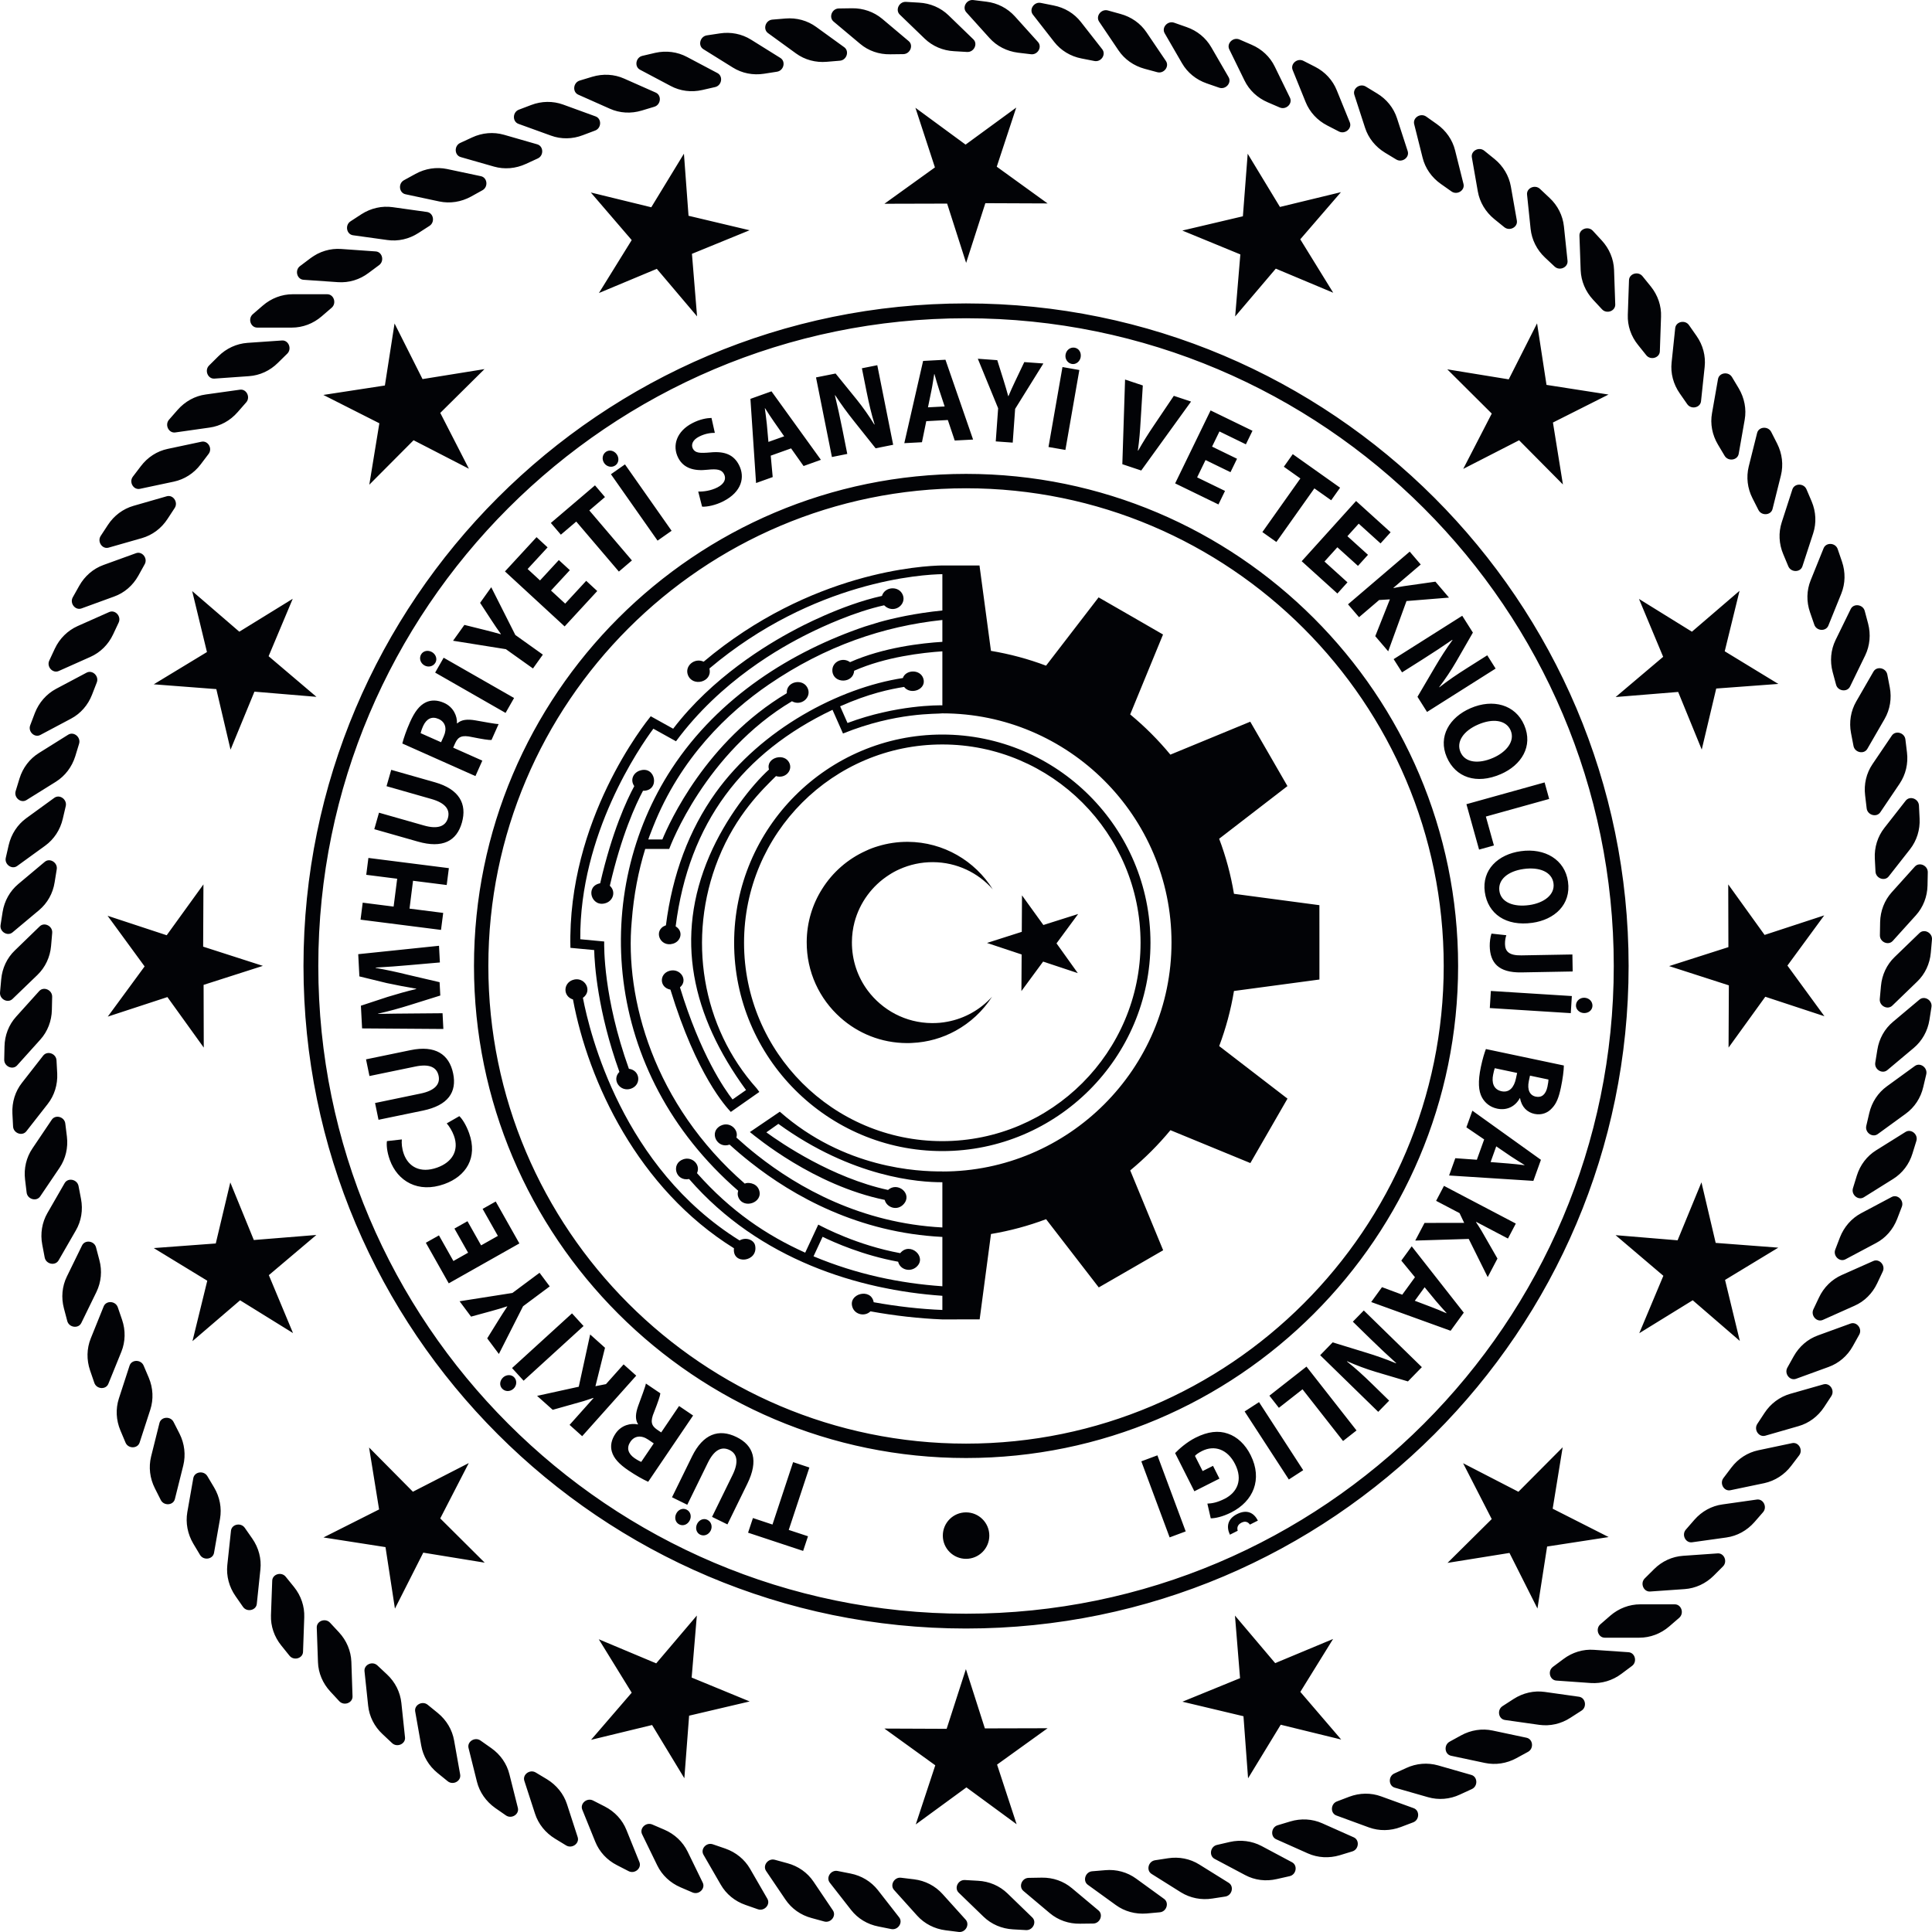 <?xml version="1.0" encoding="UTF-8"?>
<svg width="60px" height="60px" viewBox="0 0 60 60" version="1.1" xmlns="http://www.w3.org/2000/svg" xmlns:xlink="http://www.w3.org/1999/xlink">
    <!-- Generator: Sketch 52.6 (67491) - http://www.bohemiancoding.com/sketch -->
    <title>Group 5</title>
    <desc>Created with Sketch.</desc>
    <g id="Page-1" stroke="none" stroke-width="1" fill="none" fill-rule="evenodd">
        <g id="Ankara-Chess-Web-Copy" transform="translate(-986, -4979)" fill="#020306">
            <g id="Group" transform="translate(713, 4964)">
                <g id="Group-5" transform="translate(273, 15)">
                    <path d="M50.912,50.86 L49.837,50.86 C49.632,50.86 49.54,50.582 49.701,50.444 L50.009,50.176 C50.272,49.949 50.6,49.824 50.938,49.824 L52.012,49.824 C52.218,49.824 52.31,50.102 52.149,50.243 L51.841,50.509 C51.578,50.736 51.25,50.86 50.912,50.86 Z M30.001,46.968 C29.603,46.968 29.28,47.291 29.28,47.69 C29.28,48.088 29.603,48.411 30.001,48.411 C30.4,48.411 30.724,48.088 30.724,47.69 C30.724,47.291 30.4,46.968 30.001,46.968 Z M36.823,47.559 L35.944,45.197 L35.445,45.383 L36.324,47.745 L36.823,47.559 Z M37.092,46.313 L37.871,45.92 L37.671,45.523 L37.349,45.685 L37.111,45.215 C37.138,45.176 37.219,45.119 37.327,45.064 C37.715,44.868 38.123,45.006 38.357,45.47 C38.603,45.957 38.426,46.348 38.031,46.547 C37.801,46.663 37.637,46.691 37.496,46.696 L37.601,47.153 C37.73,47.154 37.966,47.107 38.236,46.97 C38.923,46.624 39.215,45.943 38.841,45.193 C38.677,44.86 38.423,44.62 38.133,44.523 C37.84,44.42 37.512,44.456 37.13,44.648 C36.853,44.787 36.614,45.001 36.494,45.127 L37.092,46.313 Z M39.065,47.223 C38.94,46.98 38.726,46.866 38.418,47.021 C38.123,47.17 38.079,47.414 38.196,47.661 L38.438,47.539 C38.413,47.451 38.426,47.353 38.557,47.287 C38.684,47.223 38.771,47.279 38.817,47.348 L39.065,47.223 Z M40.472,45.658 L39.1,43.544 L38.653,43.834 L40.026,45.947 L40.472,45.658 Z M40.574,42.441 L39.422,43.344 L39.717,43.721 L40.451,43.146 L41.71,44.752 L42.128,44.424 L40.574,42.441 Z M42.014,41.046 L42.557,41.577 C42.851,41.864 43.11,42.106 43.358,42.329 L43.354,42.339 C43.062,42.215 42.722,42.097 42.432,42.009 L41.387,41.688 L40.999,42.087 L42.802,43.846 L43.142,43.498 L42.616,42.984 C42.345,42.719 42.094,42.49 41.831,42.282 L41.838,42.275 C42.115,42.399 42.437,42.519 42.723,42.604 L43.725,42.901 L44.157,42.458 L42.354,40.698 L42.014,41.046 Z M43.548,40.208 L42.919,39.974 L42.584,40.436 L45.05,41.328 L45.459,40.766 L43.842,38.705 L43.519,39.149 L43.943,39.665 L43.548,40.208 Z M44.243,39.977 L44.594,40.404 C44.69,40.521 44.823,40.661 44.924,40.777 L44.92,40.783 C44.778,40.722 44.603,40.646 44.457,40.593 L43.938,40.396 L44.243,39.977 Z M44.844,36.828 L44.6,37.293 L45.328,37.675 L45.471,37.977 L44.24,37.979 L43.952,38.527 L45.613,38.476 L46.202,39.662 L46.505,39.086 L46.011,38.225 C45.956,38.137 45.902,38.047 45.84,37.955 L45.844,37.946 L46.831,38.464 L47.075,37.999 L44.844,36.828 Z M45.865,36.017 L45.196,35.969 L45.003,36.506 L47.62,36.673 L47.855,36.019 L45.726,34.493 L45.54,35.01 L46.092,35.386 L45.865,36.017 Z M46.467,35.601 L46.924,35.913 C47.049,35.999 47.215,36.096 47.345,36.179 L47.343,36.186 C47.189,36.167 47,36.144 46.845,36.133 L46.292,36.089 L46.467,35.601 Z M46.146,32.579 C46.103,32.691 46.044,32.877 45.99,33.133 C45.894,33.589 45.916,33.885 46.024,34.082 C46.117,34.25 46.273,34.383 46.496,34.43 C46.814,34.497 47.068,34.348 47.2,34.102 L47.207,34.104 C47.254,34.384 47.434,34.546 47.654,34.593 C47.877,34.64 48.069,34.56 48.195,34.419 C48.337,34.274 48.409,34.088 48.476,33.771 C48.531,33.513 48.567,33.232 48.567,33.09 L46.146,32.579 Z M48.089,33.526 C48.088,33.571 48.081,33.637 48.057,33.75 C48.008,33.985 47.881,34.097 47.695,34.057 C47.511,34.019 47.422,33.847 47.479,33.575 L47.515,33.405 L48.089,33.526 Z M47.116,33.321 L47.078,33.497 C47.024,33.756 46.882,33.942 46.633,33.89 C46.374,33.835 46.322,33.608 46.371,33.373 C46.39,33.285 46.403,33.223 46.421,33.174 L47.116,33.321 Z M48.815,30.933 L46.3,30.775 L46.267,31.306 L48.782,31.464 L48.815,30.933 Z M48.943,31.213 C48.934,31.345 49.047,31.453 49.182,31.461 C49.328,31.47 49.446,31.377 49.455,31.245 C49.463,31.109 49.358,30.995 49.212,30.986 C49.078,30.977 48.951,31.074 48.943,31.213 Z M47.247,29.67 C46.855,29.677 46.743,29.539 46.739,29.317 C46.737,29.213 46.755,29.119 46.78,29.044 L46.319,28.994 C46.283,29.099 46.263,29.26 46.265,29.381 C46.275,29.896 46.532,30.211 47.249,30.199 L48.841,30.17 L48.832,29.642 L47.247,29.67 Z M48.696,27.382 C48.6,26.696 47.978,26.329 47.23,26.434 C46.519,26.533 46.016,27.014 46.112,27.704 C46.208,28.382 46.769,28.774 47.587,28.659 C48.276,28.563 48.795,28.094 48.696,27.382 Z M48.245,27.43 C48.296,27.792 47.939,28.046 47.49,28.108 C47.006,28.176 46.614,28.023 46.565,27.669 C46.515,27.317 46.83,27.055 47.319,26.987 C47.804,26.919 48.196,27.075 48.245,27.43 Z M45.541,24.975 L45.934,26.385 L46.395,26.257 L46.145,25.359 L48.111,24.812 L47.969,24.299 L45.541,24.975 Z M47.335,22.516 C47.06,21.881 46.363,21.693 45.67,21.993 C45.011,22.278 44.655,22.876 44.931,23.515 C45.203,24.143 45.848,24.371 46.607,24.042 C47.245,23.767 47.621,23.176 47.335,22.516 Z M46.914,22.682 C47.059,23.017 46.782,23.358 46.367,23.537 C45.918,23.732 45.5,23.688 45.358,23.36 C45.217,23.035 45.45,22.698 45.903,22.502 C46.352,22.307 46.771,22.354 46.914,22.682 Z M43.542,20.881 L44.183,20.476 C44.53,20.256 44.826,20.061 45.1,19.871 L45.109,19.877 C44.921,20.133 44.728,20.436 44.575,20.697 L44.021,21.64 L44.318,22.11 L46.448,20.763 L46.188,20.351 L45.565,20.745 C45.245,20.947 44.964,21.138 44.701,21.345 L44.696,21.337 C44.881,21.096 45.071,20.811 45.221,20.552 L45.742,19.646 L45.411,19.123 L43.281,20.47 L43.542,20.881 Z M41.864,18.768 L42.206,19.168 L42.831,18.634 L43.164,18.614 L42.71,19.757 L43.112,20.227 L43.68,18.666 L45,18.559 L44.578,18.064 L43.595,18.204 C43.493,18.222 43.388,18.239 43.281,18.262 L43.274,18.255 L44.122,17.531 L43.78,17.131 L41.864,18.768 Z M42.484,17.23 L41.845,16.652 L42.196,16.263 L42.874,16.876 L43.187,16.53 L42.114,15.559 L40.425,17.429 L41.534,18.432 L41.847,18.085 L41.133,17.439 L41.533,16.996 L42.173,17.574 L42.484,17.23 Z M39.204,16.524 L39.639,16.832 L40.819,15.167 L41.341,15.536 L41.618,15.146 L40.148,14.104 L39.871,14.495 L40.384,14.859 L39.204,16.524 Z M38.417,14.247 L37.642,13.87 L37.871,13.399 L38.692,13.799 L38.897,13.378 L37.596,12.746 L36.495,15.012 L37.84,15.666 L38.044,15.246 L37.178,14.825 L37.439,14.287 L38.214,14.664 L38.417,14.247 Z M35.442,14.612 L36.989,12.471 L36.454,12.293 L35.83,13.219 C35.662,13.467 35.498,13.727 35.346,13.996 L35.337,13.993 C35.383,13.678 35.405,13.381 35.423,13.073 L35.491,11.971 L34.94,11.787 L34.855,14.416 L35.442,14.612 Z M32.996,11.399 L32.562,13.882 L33.087,13.973 L33.52,11.491 L32.996,11.399 Z M33.288,11.303 C33.418,11.326 33.538,11.225 33.561,11.093 C33.586,10.948 33.506,10.821 33.376,10.798 C33.242,10.774 33.117,10.867 33.092,11.011 C33.068,11.143 33.151,11.279 33.288,11.303 Z M31.451,13.746 L31.526,12.698 L32.403,11.288 L31.81,11.245 L31.53,11.833 C31.448,12.007 31.382,12.148 31.319,12.301 L31.311,12.301 C31.264,12.132 31.226,11.995 31.166,11.806 L30.971,11.185 L30.367,11.141 L30.998,12.679 L30.924,13.708 L31.451,13.746 Z M29.436,13.044 L29.65,13.681 L30.22,13.651 L29.362,11.172 L28.668,11.209 L28.084,13.763 L28.632,13.734 L28.766,13.08 L29.436,13.044 Z M28.819,12.65 L28.93,12.109 C28.961,11.961 28.986,11.769 29.013,11.617 L29.02,11.617 C29.062,11.765 29.113,11.949 29.163,12.096 L29.337,12.623 L28.819,12.65 Z M26.313,14.097 L26.165,13.353 C26.084,12.95 26.008,12.603 25.929,12.279 L25.938,12.274 C26.109,12.541 26.323,12.83 26.512,13.067 L27.193,13.922 L27.738,13.813 L27.245,11.342 L26.767,11.437 L26.911,12.159 C26.986,12.53 27.063,12.862 27.162,13.181 L27.152,13.183 C26.994,12.924 26.796,12.644 26.608,12.411 L25.95,11.6 L25.342,11.721 L25.836,14.193 L26.313,14.097 Z M24.568,13.925 L24.956,14.473 L25.494,14.28 L23.959,12.153 L23.305,12.387 L23.48,15.001 L23.997,14.816 L23.936,14.151 L24.568,13.925 Z M23.864,13.724 L23.815,13.174 C23.802,13.023 23.771,12.832 23.753,12.68 L23.759,12.677 C23.843,12.807 23.945,12.969 24.035,13.095 L24.353,13.55 L23.864,13.724 Z M21.804,15.735 C21.957,15.744 22.226,15.69 22.465,15.567 C23.038,15.274 23.143,14.817 22.95,14.441 C22.788,14.125 22.509,14.007 22.066,14.05 C21.74,14.078 21.59,14.074 21.517,13.932 C21.457,13.815 21.505,13.664 21.71,13.56 C21.914,13.455 22.095,13.442 22.2,13.443 L22.096,12.979 C21.942,12.984 21.741,13.018 21.505,13.139 C21.014,13.391 20.867,13.837 21.063,14.22 C21.23,14.545 21.561,14.636 21.975,14.588 C22.275,14.556 22.415,14.585 22.486,14.725 C22.561,14.871 22.497,15.026 22.28,15.137 C22.078,15.24 21.848,15.271 21.684,15.266 L21.804,15.735 Z M18.973,14.728 L20.421,16.79 L20.857,16.484 L19.409,14.422 L18.973,14.728 Z M19.111,14.453 C19.22,14.377 19.233,14.222 19.155,14.111 C19.072,13.992 18.925,13.958 18.817,14.033 C18.706,14.112 18.682,14.265 18.766,14.385 C18.843,14.495 18.998,14.533 19.111,14.453 Z M19.22,17.751 L19.625,17.405 L18.302,15.852 L18.788,15.437 L18.478,15.073 L17.107,16.241 L17.418,16.605 L17.896,16.198 L19.22,17.751 Z M17.355,17.393 L16.771,18.026 L16.386,17.671 L17.006,16.999 L16.663,16.682 L15.682,17.746 L17.535,19.454 L18.548,18.355 L18.205,18.038 L17.552,18.746 L17.112,18.34 L17.697,17.707 L17.355,17.393 Z M16.859,20.33 L16.004,19.72 L15.256,18.237 L14.91,18.722 L15.266,19.267 C15.372,19.427 15.458,19.558 15.556,19.69 L15.552,19.697 C15.384,19.65 15.246,19.611 15.054,19.564 L14.422,19.407 L14.07,19.899 L15.711,20.161 L16.552,20.76 L16.859,20.33 Z M13.514,20.888 L15.701,22.14 L15.965,21.677 L13.778,20.426 L13.514,20.888 Z M13.522,20.58 C13.588,20.466 13.534,20.319 13.417,20.252 C13.29,20.179 13.143,20.211 13.077,20.325 C13.01,20.443 13.054,20.592 13.181,20.665 C13.298,20.732 13.453,20.701 13.522,20.58 Z M14.765,24.102 L14.979,23.622 L14.074,23.219 L14.139,23.073 C14.231,22.877 14.35,22.821 14.662,22.891 C14.974,22.954 15.184,22.987 15.264,22.981 L15.485,22.486 C15.378,22.486 15.048,22.42 14.759,22.371 C14.523,22.331 14.333,22.344 14.201,22.465 L14.191,22.46 C14.202,22.244 14.086,21.96 13.792,21.829 C13.581,21.735 13.388,21.734 13.224,21.812 C13.026,21.907 12.876,22.106 12.734,22.424 C12.619,22.682 12.537,22.922 12.494,23.09 L14.765,24.102 Z M13.063,22.769 C13.072,22.731 13.091,22.66 13.143,22.542 C13.247,22.321 13.411,22.235 13.623,22.329 C13.825,22.419 13.89,22.62 13.783,22.861 L13.698,23.051 L13.063,22.769 Z M11.624,25.751 L12.976,26.136 C13.748,26.357 14.182,26.118 14.344,25.55 C14.512,24.961 14.257,24.509 13.509,24.295 L12.15,23.908 L12.004,24.416 L13.399,24.814 C13.827,24.936 13.986,25.14 13.91,25.408 C13.835,25.669 13.582,25.756 13.165,25.636 L11.77,25.239 L11.624,25.751 Z M11.197,28.561 L13.696,28.879 L13.764,28.351 L12.718,28.218 L12.827,27.353 L13.873,27.485 L13.94,26.961 L11.441,26.644 L11.374,27.168 L12.335,27.29 L12.224,28.155 L11.264,28.033 L11.197,28.561 Z M13.661,29.89 L13.634,29.372 L11.125,29.633 L11.161,30.323 L12.01,30.53 C12.294,30.592 12.631,30.654 12.925,30.705 L12.926,30.715 C12.634,30.783 12.324,30.872 12.037,30.96 L11.208,31.233 L11.245,31.938 L13.769,31.956 L13.744,31.467 L12.786,31.475 C12.472,31.474 12.083,31.484 11.742,31.488 L11.742,31.48 C12.067,31.408 12.422,31.309 12.712,31.218 L13.674,30.917 L13.652,30.503 L12.655,30.27 C12.356,30.195 11.992,30.116 11.668,30.06 L11.667,30.049 C12.032,30.03 12.398,30.001 12.7,29.974 L13.661,29.89 Z M11.755,34.776 L13.133,34.491 C13.919,34.328 14.193,33.916 14.073,33.337 C13.949,32.737 13.513,32.455 12.751,32.613 L11.367,32.899 L11.474,33.417 L12.895,33.123 C13.33,33.032 13.566,33.139 13.622,33.413 C13.677,33.678 13.492,33.872 13.068,33.96 L11.648,34.255 L11.755,34.776 Z M13.873,34.888 C13.95,34.971 14.045,35.125 14.099,35.276 C14.259,35.721 14.053,36.09 13.578,36.26 C13.05,36.449 12.683,36.233 12.541,35.838 C12.478,35.66 12.469,35.504 12.479,35.386 L12.017,35.438 C11.999,35.544 12.013,35.761 12.105,36.019 C12.345,36.687 12.988,37.063 13.797,36.773 C14.474,36.531 14.842,35.955 14.569,35.192 C14.473,34.924 14.346,34.737 14.265,34.663 L13.873,34.888 Z M14.113,38.154 L14.537,38.904 L14.081,39.162 L13.632,38.366 L13.225,38.595 L13.936,39.855 L16.13,38.616 L15.395,37.314 L14.988,37.543 L15.462,38.382 L14.941,38.676 L14.518,37.926 L14.113,38.154 Z M16.756,39.527 L15.914,40.154 L14.273,40.412 L14.629,40.889 L15.257,40.717 C15.442,40.665 15.593,40.623 15.749,40.57 L15.753,40.577 C15.657,40.722 15.578,40.842 15.475,41.009 L15.131,41.564 L15.493,42.049 L16.244,40.567 L17.072,39.95 L16.756,39.527 Z M16.261,42.879 L18.123,41.181 L17.764,40.788 L15.902,42.486 L16.261,42.879 Z M15.971,42.777 C15.882,42.679 15.726,42.686 15.626,42.776 C15.518,42.875 15.503,43.025 15.592,43.122 C15.683,43.223 15.839,43.227 15.947,43.128 C16.046,43.037 16.065,42.879 15.971,42.777 Z M19.759,42.722 L19.367,42.372 L18.819,42.985 L18.492,43.05 L18.789,41.856 L18.328,41.443 L17.974,43.066 L16.68,43.35 L17.165,43.783 L18.12,43.514 C18.218,43.481 18.32,43.451 18.424,43.413 L18.431,43.42 L17.689,44.251 L18.08,44.602 L19.759,42.722 Z M21.525,43.96 L21.089,43.665 L20.534,44.485 L20.402,44.396 C20.225,44.271 20.19,44.144 20.315,43.849 C20.431,43.553 20.5,43.352 20.508,43.271 L20.059,42.967 C20.041,43.073 19.918,43.386 19.819,43.662 C19.739,43.888 19.718,44.077 19.814,44.228 L19.808,44.237 C19.597,44.189 19.297,44.253 19.117,44.519 C18.986,44.711 18.951,44.9 19,45.076 C19.058,45.287 19.228,45.47 19.516,45.665 C19.75,45.823 19.972,45.947 20.13,46.018 L21.525,43.96 Z M19.913,45.401 C19.878,45.386 19.811,45.355 19.704,45.283 C19.505,45.143 19.449,44.965 19.579,44.773 C19.703,44.591 19.912,44.561 20.131,44.709 L20.303,44.826 L19.913,45.401 Z M22.591,47.342 L23.209,46.079 C23.563,45.358 23.405,44.889 22.874,44.629 C22.324,44.359 21.834,44.531 21.492,45.23 L20.87,46.499 L21.344,46.732 L21.982,45.429 C22.178,45.029 22.407,44.909 22.658,45.032 C22.901,45.151 22.942,45.416 22.751,45.805 L22.113,47.108 L22.591,47.342 Z M21.967,47.199 C21.849,47.14 21.71,47.202 21.649,47.326 C21.585,47.457 21.627,47.603 21.742,47.659 C21.864,47.719 22.007,47.664 22.072,47.533 C22.132,47.409 22.092,47.259 21.967,47.199 Z M21.321,46.882 C21.199,46.822 21.061,46.884 21.001,47.008 C20.936,47.139 20.977,47.284 21.096,47.343 C21.218,47.402 21.358,47.346 21.422,47.214 C21.483,47.091 21.446,46.943 21.321,46.882 Z M25.136,45.575 L24.631,45.408 L23.99,47.346 L23.383,47.144 L23.232,47.599 L24.942,48.165 L25.093,47.71 L24.495,47.513 L25.136,45.575 Z M30.001,9.884 C18.909,9.884 9.885,18.907 9.885,29.999 C9.885,41.091 18.909,50.115 30.001,50.115 C41.093,50.115 50.117,41.091 50.117,29.999 C50.117,18.907 41.093,9.884 30.001,9.884 Z M30.001,50.575 C18.655,50.575 9.425,41.344 9.425,29.999 C9.425,18.654 18.655,9.423 30.001,9.423 C41.347,9.423 50.578,18.654 50.578,29.999 C50.578,41.344 41.347,50.575 30.001,50.575 Z M30.001,15.164 C21.821,15.164 15.166,21.819 15.166,29.999 C15.166,38.179 21.821,44.833 30.001,44.833 C38.181,44.833 44.836,38.179 44.836,29.999 C44.836,21.819 38.181,15.164 30.001,15.164 Z M30.001,45.28 C21.575,45.28 14.72,38.426 14.72,29.999 C14.72,21.572 21.575,14.717 30.001,14.717 C38.428,14.717 45.283,21.572 45.283,29.999 C45.283,38.426 38.428,45.28 30.001,45.28 Z M36.718,7.16 L38.599,6.717 L38.748,4.774 L39.75,6.427 L41.644,5.968 L40.381,7.432 L41.404,9.091 L39.621,8.343 L38.359,9.828 L38.52,7.901 L36.718,7.16 Z M44.947,11.47 L46.855,11.781 L47.735,10.042 L48.028,11.953 L49.954,12.253 L48.228,13.122 L48.538,15.046 L47.177,13.673 L45.442,14.562 L46.328,12.844 L44.947,11.47 Z M50.9,18.6 L52.544,19.618 L54.023,18.348 L53.563,20.226 L55.227,21.24 L53.299,21.383 L52.849,23.279 L52.117,21.489 L50.175,21.647 L51.651,20.398 L50.9,18.6 Z M53.672,27.466 L54.801,29.035 L56.653,28.428 L55.51,29.987 L56.659,31.56 L54.823,30.955 L53.682,32.534 L53.691,30.601 L51.836,30.003 L53.677,29.414 L53.672,27.466 Z M52.84,36.718 L53.282,38.599 L55.226,38.747 L53.573,39.749 L54.032,41.644 L52.569,40.381 L50.909,41.404 L51.657,39.621 L50.173,38.359 L52.099,38.519 L52.84,36.718 Z M48.53,44.947 L48.22,46.854 L49.958,47.735 L48.047,48.029 L47.747,49.954 L46.878,48.228 L44.954,48.537 L46.327,47.176 L45.438,45.442 L47.156,46.328 L48.53,44.947 Z M41.4,50.9 L40.383,52.543 L41.652,54.023 L39.774,53.563 L38.76,55.227 L38.617,53.299 L36.721,52.848 L38.511,52.117 L38.353,50.174 L39.602,51.65 L41.4,50.9 Z M32.534,53.672 L30.965,54.801 L31.572,56.653 L30.013,55.509 L28.44,56.659 L29.046,54.823 L27.466,53.682 L29.399,53.69 L29.997,51.836 L30.586,53.677 L32.534,53.672 Z M23.282,52.84 L21.401,53.282 L21.253,55.225 L20.251,53.572 L18.356,54.032 L19.618,52.568 L18.596,50.909 L20.379,51.657 L21.641,50.172 L21.48,52.098 L23.282,52.84 Z M15.053,48.53 L13.145,48.219 L12.265,49.957 L11.972,48.047 L10.046,47.747 L11.773,46.877 L11.462,44.953 L12.823,46.327 L14.558,45.437 L13.672,47.156 L15.053,48.53 Z M9.1,41.4 L7.456,40.382 L5.977,41.651 L6.437,39.774 L4.774,38.76 L6.701,38.617 L7.152,36.721 L7.883,38.51 L9.825,38.353 L8.349,39.601 L9.1,41.4 Z M6.328,32.534 L5.199,30.965 L3.347,31.572 L4.491,30.013 L3.341,28.44 L5.177,29.045 L6.318,27.466 L6.309,29.399 L8.164,29.996 L6.323,30.586 L6.328,32.534 Z M7.16,23.282 L6.718,21.401 L4.775,21.252 L6.427,20.25 L5.968,18.356 L7.432,19.618 L9.091,18.596 L8.342,20.379 L9.828,21.641 L7.902,21.48 L7.16,23.282 Z M11.469,15.053 L11.781,13.145 L10.042,12.265 L11.953,11.972 L12.253,10.046 L13.122,11.773 L15.046,11.463 L13.673,12.823 L14.562,14.557 L12.844,13.672 L11.469,15.053 Z M18.6,9.1 L19.618,7.456 L18.348,5.978 L20.226,6.437 L21.24,4.773 L21.383,6.701 L23.279,7.151 L21.489,7.883 L21.648,9.825 L20.398,8.349 L18.6,9.1 Z M27.466,6.328 L29.035,5.199 L28.429,3.347 L29.987,4.491 L31.56,3.341 L30.955,5.177 L32.534,6.318 L30.601,6.31 L30.004,8.164 L29.414,6.323 L27.466,6.328 Z M49.405,52.268 L48.334,52.192 C48.129,52.178 48.056,51.896 48.227,51.766 L48.553,51.523 C48.83,51.314 49.167,51.212 49.502,51.237 L50.575,51.311 C50.781,51.326 50.853,51.61 50.683,51.737 L50.355,51.982 C50.078,52.191 49.742,52.29 49.405,52.268 Z M47.805,53.567 L46.74,53.416 C46.534,53.389 46.484,53.1 46.663,52.985 L47.005,52.764 C47.297,52.575 47.64,52.497 47.973,52.544 L49.038,52.694 C49.24,52.723 49.292,53.012 49.116,53.125 L48.772,53.346 C48.48,53.537 48.138,53.613 47.805,53.567 Z M46.116,54.75 L45.065,54.527 C44.863,54.484 44.832,54.194 45.018,54.09 L45.375,53.894 C45.68,53.727 46.027,53.673 46.357,53.744 L47.408,53.967 C47.609,54.01 47.641,54.3 47.456,54.404 L47.096,54.6 C46.792,54.767 46.447,54.819 46.116,54.75 Z M44.35,55.814 L43.317,55.518 C43.12,55.461 43.108,55.168 43.299,55.078 L43.67,54.908 C43.987,54.761 44.335,54.734 44.661,54.826 L45.694,55.122 C45.891,55.179 45.903,55.472 45.71,55.561 L45.338,55.732 C45.025,55.879 44.675,55.907 44.35,55.814 Z M42.515,56.753 L41.505,56.383 C41.31,56.314 41.321,56.022 41.517,55.946 L41.9,55.8 C42.226,55.677 42.575,55.672 42.892,55.788 L43.901,56.154 C44.096,56.224 44.086,56.518 43.889,56.594 L43.506,56.739 C43.181,56.863 42.831,56.867 42.515,56.753 Z M40.617,57.559 L39.635,57.121 C39.447,57.038 39.475,56.747 39.678,56.685 L40.07,56.567 C40.402,56.467 40.752,56.486 41.061,56.623 L42.042,57.06 C42.23,57.144 42.201,57.435 41.998,57.497 L41.608,57.616 C41.275,57.715 40.925,57.696 40.617,57.559 Z M38.669,58.232 L37.719,57.728 C37.537,57.629 37.588,57.342 37.794,57.296 L38.191,57.204 C38.531,57.127 38.878,57.172 39.178,57.329 L40.125,57.834 C40.307,57.931 40.258,58.219 40.051,58.266 L39.652,58.356 C39.313,58.435 38.965,58.391 38.669,58.232 Z M36.675,58.768 L35.765,58.197 C35.59,58.09 35.659,57.805 35.87,57.772 L36.273,57.71 C36.615,57.657 36.96,57.724 37.247,57.905 L38.158,58.472 C38.333,58.582 38.262,58.866 38.053,58.899 L37.65,58.961 C37.306,59.015 36.964,58.946 36.675,58.768 Z M34.653,59.163 L33.782,58.533 C33.617,58.412 33.706,58.132 33.917,58.114 L34.325,58.08 C34.67,58.049 35.009,58.142 35.282,58.341 L36.152,58.972 C36.318,59.093 36.228,59.372 36.017,59.388 L35.61,59.425 C35.264,59.453 34.925,59.362 34.653,59.163 Z M32.605,59.417 L31.783,58.725 C31.625,58.592 31.734,58.322 31.945,58.319 L32.353,58.312 C32.701,58.306 33.032,58.422 33.29,58.64 L34.114,59.33 C34.271,59.461 34.164,59.734 33.951,59.737 L33.542,59.742 C33.194,59.749 32.864,59.633 32.605,59.417 Z M30.547,59.527 L29.774,58.779 C29.626,58.637 29.752,58.374 29.966,58.386 L30.372,58.409 C30.72,58.427 31.042,58.565 31.285,58.799 L32.057,59.547 C32.206,59.688 32.079,59.951 31.866,59.941 L31.459,59.918 C31.111,59.899 30.789,59.76 30.547,59.527 Z M28.484,59.493 L27.766,58.695 C27.628,58.542 27.774,58.287 27.984,58.315 L28.388,58.364 C28.734,58.407 29.044,58.568 29.271,58.82 L29.99,59.617 C30.126,59.771 29.983,60.025 29.771,59.998 L29.367,59.947 C29.022,59.903 28.711,59.744 28.484,59.493 Z M26.431,59.315 L25.771,58.47 C25.642,58.307 25.806,58.063 26.013,58.105 L26.413,58.184 C26.755,58.251 27.054,58.433 27.263,58.698 L27.924,59.545 C28.05,59.707 27.888,59.95 27.679,59.909 L27.28,59.829 C26.938,59.763 26.639,59.582 26.431,59.315 Z M24.393,58.993 L23.792,58.105 C23.676,57.932 23.857,57.702 24.062,57.757 L24.454,57.864 C24.791,57.955 25.077,58.157 25.266,58.438 L25.866,59.328 C25.982,59.498 25.802,59.729 25.598,59.674 L25.204,59.566 C24.867,59.476 24.582,59.274 24.393,58.993 Z M22.385,58.532 L21.848,57.602 C21.744,57.423 21.938,57.206 22.14,57.277 L22.525,57.409 C22.854,57.524 23.125,57.745 23.294,58.037 L23.831,58.967 C23.935,59.146 23.738,59.364 23.537,59.294 L23.154,59.16 C22.824,59.046 22.553,58.824 22.385,58.532 Z M20.412,57.932 L19.942,56.967 C19.85,56.782 20.059,56.578 20.256,56.661 L20.631,56.822 C20.951,56.959 21.206,57.2 21.354,57.502 L21.824,58.467 C21.914,58.652 21.704,58.855 21.509,58.773 L21.134,58.612 C20.815,58.475 20.559,58.235 20.412,57.932 Z M18.486,57.195 L18.083,56.2 C18.006,56.009 18.23,55.82 18.419,55.917 L18.781,56.102 C19.091,56.261 19.33,56.518 19.455,56.832 L19.857,57.827 C19.936,58.018 19.712,58.207 19.523,58.111 L19.159,57.924 C18.849,57.766 18.612,57.509 18.486,57.195 Z M16.616,56.327 L16.284,55.305 C16.22,55.11 16.456,54.937 16.638,55.047 L16.988,55.257 C17.283,55.438 17.504,55.71 17.608,56.03 L17.94,57.053 C18.004,57.248 17.767,57.421 17.584,57.313 L17.236,57.101 C16.94,56.92 16.72,56.648 16.616,56.327 Z M14.811,55.33 L14.551,54.287 C14.5,54.087 14.75,53.931 14.923,54.054 L15.257,54.289 C15.54,54.488 15.741,54.776 15.821,55.104 L16.083,56.146 C16.132,56.346 15.884,56.501 15.71,56.378 L15.376,56.146 C15.093,55.944 14.892,55.657 14.811,55.33 Z M13.081,54.208 L12.894,53.151 C12.859,52.948 13.116,52.809 13.282,52.943 L13.598,53.2 C13.867,53.421 14.045,53.721 14.103,54.054 L14.291,55.11 C14.326,55.314 14.069,55.451 13.905,55.319 L13.587,55.061 C13.318,54.841 13.139,54.542 13.081,54.208 Z M11.433,52.969 L11.32,51.901 C11.299,51.697 11.565,51.576 11.72,51.721 L12.019,52.001 C12.273,52.238 12.429,52.551 12.465,52.887 L12.578,53.956 C12.599,54.16 12.332,54.278 12.178,54.135 L11.879,53.854 C11.625,53.618 11.468,53.305 11.433,52.969 Z M9.875,51.62 L9.837,50.545 C9.832,50.339 10.105,50.239 10.25,50.395 L10.527,50.693 C10.763,50.947 10.899,51.271 10.912,51.608 L10.948,52.681 C10.955,52.888 10.68,52.988 10.535,52.831 L10.259,52.533 C10.023,52.278 9.886,51.956 9.875,51.62 Z M8.415,50.164 L8.454,49.09 C8.46,48.885 8.742,48.802 8.874,48.968 L9.131,49.285 C9.349,49.556 9.461,49.887 9.449,50.225 L9.411,51.298 C9.405,51.504 9.123,51.585 8.99,51.419 L8.735,51.102 C8.516,50.831 8.404,50.501 8.415,50.164 Z M7.059,48.608 L7.173,47.54 C7.193,47.336 7.479,47.273 7.602,47.448 L7.835,47.782 C8.034,48.068 8.123,48.407 8.087,48.741 L7.975,49.81 C7.954,50.014 7.666,50.077 7.546,49.902 L7.313,49.567 C7.115,49.283 7.025,48.943 7.059,48.608 Z M5.817,46.962 L6.003,45.906 C6.039,45.702 6.329,45.661 6.439,45.842 L6.649,46.194 C6.826,46.492 6.891,46.836 6.833,47.167 L6.647,48.225 C6.611,48.429 6.321,48.47 6.212,48.289 L6.002,47.938 C5.826,47.639 5.76,47.296 5.817,46.962 Z M4.692,45.236 L4.952,44.194 C5.002,43.993 5.296,43.972 5.391,44.162 L5.576,44.525 C5.732,44.836 5.772,45.183 5.692,45.511 L5.431,46.555 C5.381,46.753 5.09,46.774 4.993,46.584 L4.81,46.221 C4.653,45.911 4.612,45.563 4.692,45.236 Z M3.691,43.434 L4.023,42.413 C4.087,42.215 4.379,42.215 4.461,42.411 L4.621,42.787 C4.755,43.106 4.772,43.457 4.668,43.778 L4.336,44.8 C4.272,44.996 3.979,44.996 3.898,44.801 L3.74,44.425 C3.604,44.103 3.588,43.755 3.691,43.434 Z M2.818,41.567 L3.22,40.571 C3.298,40.38 3.591,40.399 3.659,40.601 L3.791,40.986 C3.903,41.315 3.896,41.665 3.769,41.98 L3.366,42.973 C3.29,43.166 2.997,43.146 2.929,42.944 L2.797,42.559 C2.685,42.23 2.692,41.881 2.818,41.567 Z M2.077,39.643 L2.549,38.677 C2.639,38.494 2.928,38.533 2.982,38.737 L3.086,39.132 C3.177,39.468 3.143,39.815 2.996,40.121 L2.525,41.086 C2.436,41.271 2.143,41.23 2.089,41.026 L1.985,40.632 C1.896,40.296 1.928,39.947 2.077,39.643 Z M1.472,37.673 L2.008,36.742 C2.112,36.564 2.399,36.625 2.439,36.833 L2.516,37.233 C2.581,37.574 2.526,37.92 2.355,38.213 L1.819,39.143 C1.714,39.321 1.428,39.261 1.388,39.053 L1.312,38.652 C1.247,38.311 1.305,37.965 1.472,37.673 Z M1.007,35.666 L1.607,34.775 C1.722,34.603 2.004,34.683 2.028,34.894 L2.078,35.299 C2.119,35.644 2.039,35.984 1.851,36.264 L1.249,37.154 C1.134,37.326 0.851,37.245 0.827,37.035 L0.778,36.63 C0.737,36.285 0.817,35.946 1.007,35.666 Z M0.681,33.629 L1.342,32.782 C1.471,32.621 1.744,32.72 1.755,32.931 L1.777,33.34 C1.793,33.685 1.689,34.021 1.481,34.286 L0.819,35.132 C0.693,35.295 0.417,35.195 0.406,34.984 L0.385,34.576 C0.369,34.23 0.473,33.893 0.681,33.629 Z M0.499,31.576 L1.218,30.778 C1.356,30.626 1.623,30.744 1.62,30.955 L1.611,31.363 C1.604,31.709 1.477,32.037 1.251,32.287 L0.532,33.086 C0.395,33.24 0.127,33.12 0.131,32.908 L0.14,32.501 C0.146,32.152 0.273,31.827 0.499,31.576 Z M0.462,29.516 L1.234,28.768 C1.382,28.627 1.641,28.763 1.621,28.974 L1.586,29.38 C1.555,29.727 1.405,30.043 1.162,30.278 L0.388,31.024 C0.24,31.166 -0.019,31.03 0.001,30.819 L0.038,30.412 C0.069,30.067 0.217,29.75 0.462,29.516 Z M0.566,27.456 L1.389,26.766 C1.547,26.632 1.797,26.789 1.762,26.997 L1.697,27.399 C1.644,27.744 1.472,28.048 1.213,28.266 L0.39,28.955 C0.232,29.088 -0.017,28.934 0.018,28.725 L0.081,28.322 C0.136,27.979 0.308,27.673 0.566,27.456 Z M0.816,25.41 L1.686,24.778 C1.853,24.656 2.09,24.829 2.042,25.035 L1.949,25.432 C1.87,25.771 1.677,26.064 1.404,26.263 L0.535,26.893 C0.369,27.016 0.131,26.843 0.18,26.638 L0.271,26.241 C0.351,25.902 0.543,25.609 0.816,25.41 Z M1.208,23.386 L2.119,22.816 C2.293,22.708 2.518,22.896 2.456,23.098 L2.337,23.488 C2.233,23.82 2.021,24.098 1.735,24.278 L0.823,24.846 C0.649,24.956 0.423,24.769 0.487,24.565 L0.606,24.176 C0.709,23.843 0.921,23.565 1.208,23.386 Z M1.739,21.394 L2.689,20.89 C2.87,20.794 3.083,20.997 3.006,21.194 L2.858,21.575 C2.733,21.898 2.501,22.163 2.203,22.32 L1.254,22.824 C1.073,22.922 0.861,22.719 0.939,22.522 L1.084,22.14 C1.211,21.817 1.442,21.554 1.739,21.394 Z M2.409,19.444 L3.39,19.008 C3.578,18.925 3.775,19.141 3.685,19.335 L3.512,19.703 C3.364,20.018 3.115,20.264 2.806,20.401 L1.824,20.839 C1.636,20.921 1.44,20.704 1.531,20.513 L1.703,20.144 C1.851,19.829 2.101,19.583 2.409,19.444 Z M3.213,17.546 L4.223,17.18 C4.415,17.109 4.597,17.34 4.493,17.524 L4.295,17.881 C4.125,18.185 3.86,18.414 3.542,18.527 L2.532,18.895 C2.339,18.966 2.157,18.736 2.26,18.55 L2.46,18.194 C2.63,17.891 2.895,17.661 3.213,17.546 Z M4.146,15.709 L5.179,15.412 C5.377,15.355 5.541,15.599 5.426,15.775 L5.202,16.117 C5.012,16.409 4.732,16.618 4.407,16.712 L3.374,17.007 C3.177,17.065 3.012,16.822 3.127,16.644 L3.351,16.302 C3.541,16.012 3.822,15.802 4.146,15.709 Z M5.206,13.941 L6.257,13.718 C6.459,13.675 6.607,13.928 6.478,14.097 L6.232,14.422 C6.022,14.699 5.728,14.888 5.397,14.958 L4.346,15.181 C4.145,15.224 3.998,14.971 4.126,14.803 L4.373,14.479 C4.583,14.2 4.878,14.01 5.206,13.941 Z M6.389,12.251 L7.453,12.102 C7.656,12.074 7.785,12.337 7.646,12.496 L7.377,12.803 C7.148,13.065 6.842,13.233 6.507,13.279 L5.444,13.43 C5.24,13.459 5.11,13.196 5.248,13.035 L5.517,12.728 C5.747,12.467 6.054,12.296 6.389,12.251 Z M7.684,10.648 L8.756,10.574 C8.961,10.559 9.072,10.831 8.923,10.981 L8.631,11.268 C8.385,11.513 8.068,11.659 7.732,11.682 L6.659,11.758 C6.454,11.772 6.343,11.5 6.493,11.351 L6.782,11.064 C7.029,10.818 7.347,10.673 7.684,10.648 Z M9.088,9.138 L10.163,9.138 C10.368,9.138 10.461,9.417 10.3,9.557 L9.991,9.823 C9.729,10.05 9.402,10.174 9.063,10.174 L7.99,10.174 C7.782,10.174 7.691,9.895 7.852,9.757 L8.16,9.491 C8.423,9.264 8.75,9.138 9.088,9.138 Z M10.595,7.732 L11.667,7.808 C11.873,7.82 11.945,8.105 11.774,8.233 L11.447,8.476 C11.17,8.686 10.835,8.786 10.498,8.763 L9.426,8.689 C9.22,8.674 9.148,8.39 9.318,8.263 L9.645,8.017 C9.921,7.809 10.258,7.708 10.595,7.732 Z M12.196,6.434 L13.26,6.583 C13.464,6.612 13.517,6.899 13.338,7.015 L12.995,7.236 C12.703,7.425 12.361,7.502 12.028,7.454 L10.962,7.306 C10.759,7.276 10.708,6.989 10.885,6.874 L11.227,6.651 C11.521,6.463 11.862,6.387 12.196,6.434 Z M13.884,5.249 L14.936,5.472 C15.137,5.516 15.169,5.806 14.982,5.909 L14.626,6.106 C14.321,6.273 13.975,6.326 13.644,6.257 L12.594,6.033 C12.392,5.991 12.359,5.699 12.545,5.597 L12.904,5.4 C13.209,5.233 13.554,5.18 13.884,5.249 Z M15.651,4.185 L16.684,4.482 C16.882,4.539 16.894,4.832 16.701,4.921 L16.331,5.091 C16.014,5.237 15.665,5.266 15.342,5.174 L14.307,4.878 C14.11,4.82 14.099,4.528 14.292,4.439 L14.662,4.268 C14.977,4.121 15.327,4.093 15.651,4.185 Z M17.487,3.247 L18.497,3.615 C18.69,3.686 18.682,3.979 18.483,4.054 L18.101,4.198 C17.779,4.323 17.425,4.328 17.109,4.211 L16.1,3.846 C15.907,3.774 15.916,3.481 16.114,3.406 L16.496,3.261 C16.819,3.137 17.171,3.133 17.487,3.247 Z M19.384,2.441 L20.366,2.876 C20.554,2.962 20.526,3.252 20.322,3.315 L19.931,3.433 C19.598,3.534 19.248,3.515 18.939,3.376 L17.958,2.94 C17.77,2.855 17.8,2.565 18.003,2.502 L18.393,2.384 C18.726,2.285 19.075,2.303 19.384,2.441 Z M21.334,1.768 L22.284,2.271 C22.464,2.37 22.415,2.658 22.208,2.704 L21.811,2.795 C21.47,2.873 21.123,2.828 20.827,2.669 L19.876,2.165 C19.694,2.069 19.745,1.779 19.951,1.734 L20.348,1.641 C20.688,1.565 21.035,1.609 21.334,1.768 Z M23.325,1.232 L24.236,1.8 C24.41,1.91 24.341,2.193 24.131,2.227 L23.728,2.29 C23.385,2.343 23.042,2.276 22.755,2.095 L21.843,1.527 C21.668,1.417 21.739,1.134 21.948,1.099 L22.351,1.038 C22.695,0.984 23.038,1.053 23.325,1.232 Z M25.35,0.838 L26.219,1.467 C26.385,1.589 26.295,1.867 26.085,1.885 L25.678,1.919 C25.331,1.95 24.992,1.857 24.72,1.659 L23.851,1.028 C23.685,0.906 23.773,0.627 23.986,0.609 L24.392,0.575 C24.738,0.546 25.075,0.637 25.35,0.838 Z M27.396,0.583 L28.218,1.275 C28.377,1.405 28.267,1.677 28.054,1.681 L27.647,1.686 C27.299,1.693 26.968,1.578 26.711,1.36 L25.888,0.67 C25.729,0.537 25.838,0.265 26.05,0.263 L26.458,0.257 C26.806,0.252 27.136,0.367 27.396,0.583 Z M29.455,0.473 L30.228,1.221 C30.375,1.362 30.248,1.625 30.035,1.614 L29.63,1.59 C29.281,1.572 28.961,1.434 28.718,1.201 L27.944,0.454 C27.796,0.311 27.923,0.047 28.134,0.058 L28.542,0.082 C28.89,0.101 29.211,0.238 29.455,0.473 Z M31.517,0.507 L32.235,1.304 C32.373,1.458 32.227,1.712 32.015,1.684 L31.613,1.636 C31.266,1.591 30.955,1.432 30.729,1.18 L30.009,0.381 C29.873,0.228 30.017,-0.024 30.229,0.002 L30.633,0.052 C30.979,0.094 31.289,0.256 31.517,0.507 Z M33.569,0.684 L34.231,1.53 C34.358,1.693 34.195,1.937 33.986,1.894 L33.588,1.816 C33.245,1.75 32.946,1.567 32.738,1.301 L32.078,0.455 C31.951,0.293 32.114,0.05 32.321,0.09 L32.721,0.17 C33.063,0.237 33.362,0.417 33.569,0.684 Z M35.606,1.004 L36.209,1.895 C36.324,2.068 36.143,2.298 35.939,2.242 L35.546,2.136 C35.209,2.044 34.923,1.842 34.735,1.563 L34.134,0.672 C34.02,0.502 34.197,0.271 34.403,0.324 L34.797,0.433 C35.132,0.524 35.419,0.725 35.606,1.004 Z M37.617,1.467 L38.155,2.396 C38.257,2.575 38.063,2.793 37.861,2.723 L37.477,2.59 C37.147,2.476 36.876,2.255 36.708,1.963 L36.17,1.033 C36.066,0.853 36.264,0.636 36.463,0.705 L36.848,0.84 C37.177,0.953 37.448,1.174 37.617,1.467 Z M39.589,2.068 L40.06,3.033 C40.151,3.218 39.941,3.421 39.746,3.339 L39.37,3.177 C39.051,3.041 38.795,2.801 38.648,2.497 L38.176,1.532 C38.087,1.348 38.296,1.143 38.492,1.226 L38.866,1.388 C39.187,1.525 39.442,1.764 39.589,2.068 Z M41.515,2.805 L41.919,3.799 C41.997,3.99 41.771,4.18 41.582,4.084 L41.221,3.898 C40.91,3.739 40.674,3.482 40.547,3.168 L40.144,2.173 C40.067,1.982 40.29,1.793 40.478,1.889 L40.843,2.075 C41.152,2.233 41.389,2.491 41.515,2.805 Z M43.385,3.672 L43.717,4.693 C43.781,4.89 43.544,5.063 43.362,4.953 L43.013,4.742 C42.716,4.561 42.497,4.29 42.393,3.968 L42.061,2.946 C41.997,2.75 42.233,2.578 42.415,2.688 L42.764,2.9 C43.061,3.078 43.281,3.351 43.385,3.672 Z M45.189,4.67 L45.45,5.713 C45.5,5.912 45.253,6.069 45.078,5.946 L44.745,5.711 C44.462,5.512 44.26,5.223 44.18,4.897 L43.918,3.854 C43.87,3.653 44.117,3.499 44.292,3.62 L44.623,3.854 C44.908,4.055 45.109,4.345 45.189,4.67 Z M46.921,5.791 L47.107,6.849 C47.143,7.053 46.884,7.19 46.718,7.056 L46.402,6.8 C46.134,6.58 45.954,6.279 45.895,5.946 L45.71,4.889 C45.673,4.685 45.932,4.547 46.096,4.681 L46.414,4.938 C46.683,5.158 46.862,5.459 46.921,5.791 Z M48.569,7.03 L48.681,8.098 C48.702,8.302 48.436,8.424 48.281,8.279 L47.982,7.999 C47.729,7.762 47.572,7.447 47.535,7.113 L47.424,6.045 C47.402,5.84 47.67,5.722 47.824,5.865 L48.122,6.145 C48.376,6.381 48.533,6.695 48.569,7.03 Z M50.126,8.38 L50.163,9.455 C50.17,9.66 49.895,9.761 49.752,9.606 L49.474,9.307 C49.237,9.052 49.103,8.729 49.089,8.392 L49.051,7.317 C49.046,7.112 49.32,7.011 49.466,7.166 L49.742,7.465 C49.978,7.72 50.114,8.044 50.126,8.38 Z M51.585,9.836 L51.548,10.91 C51.542,11.115 51.259,11.197 51.127,11.032 L50.872,10.714 C50.652,10.443 50.54,10.113 50.553,9.775 L50.59,8.702 C50.597,8.495 50.878,8.414 51.011,8.58 L51.267,8.896 C51.485,9.167 51.599,9.499 51.585,9.836 Z M52.94,11.392 L52.827,12.459 C52.807,12.664 52.52,12.726 52.398,12.551 L52.166,12.217 C51.967,11.932 51.877,11.593 51.913,11.259 L52.025,10.191 C52.047,9.984 52.334,9.924 52.453,10.097 L52.688,10.433 C52.887,10.717 52.976,11.054 52.94,11.392 Z M54.183,13.036 L53.997,14.093 C53.962,14.296 53.671,14.338 53.561,14.157 L53.352,13.806 C53.174,13.507 53.108,13.162 53.168,12.832 L53.354,11.773 C53.39,11.57 53.68,11.53 53.788,11.71 L53.998,12.06 C54.175,12.36 54.242,12.704 54.183,13.036 Z M55.308,14.764 L55.048,15.806 C54.999,16.007 54.706,16.027 54.61,15.838 L54.425,15.473 C54.267,15.164 54.228,14.817 54.308,14.489 L54.569,13.446 C54.619,13.247 54.911,13.226 55.007,13.415 L55.192,13.779 C55.348,14.089 55.389,14.437 55.308,14.764 Z M56.31,16.563 L55.976,17.586 C55.914,17.781 55.621,17.783 55.538,17.588 L55.381,17.212 C55.245,16.891 55.229,16.541 55.333,16.221 L55.664,15.198 C55.729,15.003 56.021,15.001 56.103,15.198 L56.263,15.573 C56.398,15.895 56.414,16.244 56.31,16.563 Z M57.184,18.433 L56.781,19.429 C56.703,19.619 56.411,19.6 56.344,19.398 L56.211,19.013 C56.097,18.684 56.105,18.335 56.232,18.021 L56.634,17.025 C56.713,16.834 57.006,16.853 57.072,17.055 L57.204,17.44 C57.317,17.77 57.309,18.119 57.184,18.433 Z M57.925,20.355 L57.454,21.323 C57.364,21.505 57.072,21.466 57.02,21.261 L56.914,20.868 C56.825,20.532 56.857,20.183 57.004,19.879 L57.476,18.914 C57.566,18.729 57.858,18.77 57.911,18.973 L58.016,19.367 C58.104,19.703 58.071,20.053 57.925,20.355 Z M58.528,22.328 L57.992,23.256 C57.889,23.435 57.602,23.374 57.562,23.166 L57.485,22.765 C57.42,22.425 57.477,22.08 57.646,21.786 L58.182,20.857 C58.285,20.678 58.572,20.739 58.612,20.948 L58.689,21.347 C58.754,21.687 58.697,22.034 58.528,22.328 Z M58.996,24.335 L58.395,25.225 C58.279,25.396 57.997,25.315 57.971,25.105 L57.923,24.7 C57.881,24.354 57.961,24.014 58.15,23.734 L58.752,22.845 C58.868,22.674 59.149,22.754 59.174,22.964 L59.223,23.369 C59.265,23.714 59.184,24.054 58.996,24.335 Z M59.32,26.371 L58.658,27.215 C58.532,27.38 58.256,27.28 58.245,27.068 L58.224,26.66 C58.207,26.315 58.312,25.979 58.52,25.713 L59.182,24.867 C59.309,24.704 59.582,24.803 59.595,25.014 L59.615,25.423 C59.632,25.77 59.527,26.104 59.32,26.371 Z M59.502,28.423 L58.782,29.22 C58.644,29.374 58.377,29.256 58.382,29.044 L58.389,28.636 C58.397,28.289 58.523,27.963 58.749,27.711 L59.467,26.913 C59.605,26.76 59.874,26.878 59.869,27.091 L59.861,27.498 C59.854,27.846 59.727,28.172 59.502,28.423 Z M59.54,30.484 L58.767,31.231 C58.618,31.374 58.36,31.238 58.378,31.026 L58.415,30.621 C58.446,30.274 58.595,29.956 58.839,29.722 L59.611,28.976 C59.76,28.833 60.02,28.97 59.999,29.182 L59.963,29.587 C59.933,29.932 59.784,30.25 59.54,30.484 Z M59.434,32.544 L58.613,33.233 C58.453,33.366 58.204,33.211 58.238,33.002 L58.303,32.6 C58.358,32.256 58.528,31.952 58.788,31.734 L59.611,31.043 C59.77,30.911 60.018,31.066 59.983,31.275 L59.92,31.678 C59.864,32.021 59.693,32.325 59.434,32.544 Z M59.184,34.588 L58.315,35.22 C58.149,35.341 57.912,35.17 57.959,34.965 L58.052,34.567 C58.131,34.229 58.324,33.936 58.597,33.738 L59.466,33.106 C59.633,32.984 59.869,33.156 59.822,33.363 L59.728,33.76 C59.65,34.098 59.457,34.39 59.184,34.588 Z M58.794,36.613 L57.882,37.183 C57.708,37.291 57.484,37.103 57.545,36.901 L57.665,36.511 C57.768,36.18 57.98,35.9 58.268,35.722 L59.177,35.154 C59.353,35.044 59.578,35.231 59.514,35.434 L59.394,35.822 C59.293,36.157 59.079,36.434 58.794,36.613 Z M58.262,38.604 L57.312,39.109 C57.13,39.206 56.919,39.001 56.996,38.806 L57.142,38.425 C57.27,38.101 57.499,37.838 57.798,37.678 L58.747,37.174 C58.927,37.077 59.14,37.28 59.063,37.478 L58.917,37.858 C58.79,38.183 58.561,38.447 58.262,38.604 Z M57.592,40.552 L56.61,40.991 C56.423,41.074 56.227,40.858 56.315,40.665 L56.489,40.298 C56.637,39.982 56.886,39.735 57.195,39.598 L58.176,39.162 C58.364,39.078 58.561,39.296 58.471,39.487 L58.297,39.856 C58.148,40.17 57.901,40.417 57.592,40.552 Z M56.788,42.452 L55.78,42.819 C55.585,42.891 55.405,42.66 55.508,42.474 L55.706,42.119 C55.876,41.816 56.141,41.586 56.459,41.472 L57.468,41.105 C57.662,41.034 57.843,41.265 57.74,41.449 L57.541,41.806 C57.373,42.109 57.107,42.337 56.788,42.452 Z M55.854,44.29 L54.822,44.587 C54.623,44.643 54.459,44.401 54.574,44.222 L54.798,43.881 C54.987,43.591 55.269,43.382 55.592,43.288 L56.626,42.993 C56.825,42.935 56.989,43.177 56.874,43.356 L56.65,43.698 C56.459,43.988 56.179,44.198 55.854,44.29 Z M54.795,46.06 L53.742,46.28 C53.541,46.324 53.395,46.071 53.523,45.902 L53.769,45.577 C53.979,45.3 54.273,45.11 54.603,45.04 L55.655,44.818 C55.856,44.774 56.003,45.028 55.875,45.197 L55.628,45.522 C55.419,45.798 55.124,45.987 54.795,46.06 Z M53.614,47.748 L52.549,47.897 C52.346,47.926 52.216,47.662 52.356,47.503 L52.623,47.196 C52.852,46.935 53.159,46.766 53.494,46.721 L54.559,46.57 C54.763,46.541 54.891,46.804 54.753,46.963 L54.485,47.271 C54.254,47.533 53.948,47.701 53.614,47.748 Z M52.317,49.351 L51.244,49.426 C51.041,49.438 50.929,49.168 51.079,49.019 L51.369,48.731 C51.615,48.485 51.933,48.34 52.27,48.317 L53.342,48.242 C53.547,48.227 53.658,48.499 53.507,48.648 L53.219,48.936 C52.972,49.181 52.655,49.327 52.317,49.351 Z" id="Fill-1"></path>
                    <path d="M30.809,30.954 C30.526,31.396 30.135,31.76 29.675,32.012 C29.267,32.236 28.808,32.369 28.318,32.39 C28.266,32.394 28.211,32.394 28.159,32.394 C27.366,32.39 26.644,32.091 26.097,31.6 C25.451,31.025 25.047,30.183 25.053,29.25 C25.056,28.647 25.23,28.084 25.532,27.607 C25.856,27.09 26.329,26.675 26.893,26.422 C27.011,26.365 27.135,26.319 27.266,26.28 C27.56,26.19 27.875,26.142 28.197,26.144 C29.307,26.152 30.281,26.739 30.83,27.617 C30.374,27.103 29.713,26.779 28.975,26.775 C28.603,26.773 28.253,26.852 27.936,26.994 C27.82,27.045 27.707,27.107 27.603,27.176 C27.088,27.507 26.701,28.026 26.538,28.636 C26.486,28.835 26.458,29.043 26.457,29.258 C26.454,29.821 26.635,30.341 26.946,30.76 C27.401,31.369 28.122,31.768 28.941,31.773 L28.944,31.773 C29.109,31.774 29.267,31.761 29.423,31.73 C29.966,31.629 30.449,31.35 30.809,30.954 Z M19.531,33.192 C18.735,30.971 18.761,29.398 18.764,29.239 L18.021,29.169 C17.997,25.904 19.874,23.191 20.291,22.631 L20.994,23.021 C22.386,21.137 24.257,20.098 25.113,19.674 C25.574,19.445 26.54,19.001 27.457,18.798 L27.519,18.85 C27.805,19.043 28.149,18.767 28.039,18.481 C27.926,18.185 27.479,18.208 27.39,18.507 C26.116,18.787 24.788,19.501 24.677,19.562 C23.804,20.021 22.114,21.047 20.906,22.631 L20.209,22.244 C20.047,22.446 17.616,25.466 17.715,29.436 L18.453,29.505 C18.464,29.943 18.557,31.399 19.236,33.288 C18.985,33.539 19.264,33.925 19.597,33.809 C19.925,33.694 19.888,33.238 19.531,33.192 Z M18.82,28.044 C19.046,27.966 19.133,27.685 18.939,27.508 C19.299,25.941 19.746,24.976 19.969,24.558 C20.507,24.569 20.37,23.756 19.862,23.934 C19.678,23.998 19.557,24.211 19.698,24.414 C19.466,24.842 19.009,25.823 18.639,27.431 C18.155,27.521 18.37,28.202 18.82,28.044 Z M20.681,28.736 C20.272,28.877 20.489,29.431 20.902,29.307 C21.154,29.232 21.23,28.92 20.983,28.769 C21.39,25.548 23.069,23.371 25.854,22.044 L26.18,22.78 C27.834,22.111 29.091,22.18 29.266,22.154 L29.267,22.154 C33.185,22.154 36.382,25.35 36.382,29.268 C36.382,33.186 33.185,36.382 29.267,36.382 L29.266,36.382 L29.266,36.38 C28.508,36.384 26.223,36.292 24.218,34.525 L23.288,35.157 C23.492,35.318 25.272,36.81 27.476,37.264 C27.531,37.496 27.862,37.623 28.066,37.393 C28.346,37.078 27.881,36.685 27.578,36.955 C25.844,36.58 24.272,35.51 23.8,35.166 L24.173,34.903 C26.478,36.573 28.55,36.72 29.266,36.715 L29.266,38.12 C26.744,37.987 24.794,36.886 23.514,35.875 C23.284,35.693 23.069,35.509 22.869,35.327 C22.949,35.086 22.669,34.818 22.385,34.958 C22.002,35.148 22.266,35.689 22.658,35.547 C22.861,35.731 23.079,35.917 23.313,36.101 C24.635,37.146 26.653,38.283 29.266,38.414 L29.266,39.946 C27.949,39.854 26.602,39.576 25.265,39.016 L25.546,38.41 C25.904,38.584 26.804,38.986 27.893,39.184 C27.949,39.429 28.263,39.52 28.461,39.345 C28.807,39.037 28.259,38.548 27.957,38.918 C26.625,38.673 25.574,38.117 25.412,38.031 L25.006,38.903 C23.802,38.36 22.696,37.616 21.646,36.433 C21.767,36.169 21.496,35.906 21.218,36.003 C20.83,36.139 20.981,36.698 21.401,36.616 C23.587,39.131 26.682,40.063 29.266,40.242 L29.266,40.682 C28.591,40.655 27.878,40.576 27.133,40.442 C27.052,39.979 26.313,40.179 26.478,40.61 C26.563,40.831 26.862,40.893 27.033,40.725 C27.789,40.862 28.534,40.946 29.266,40.976 L30.424,40.974 L30.776,38.323 C31.368,38.224 31.94,38.069 32.487,37.863 L34.123,39.982 L35.121,39.407 L36.123,38.828 L35.1,36.348 C35.555,35.972 35.973,35.554 36.349,35.099 L38.831,36.12 L39.407,35.121 L39.984,34.119 L37.863,32.487 C38.069,31.939 38.225,31.366 38.322,30.776 L40.976,30.42 L40.976,29.268 L40.975,28.111 L38.322,27.758 C38.224,27.167 38.069,26.595 37.862,26.048 L39.983,24.413 L39.407,23.414 L38.828,22.413 L36.347,23.436 C35.972,22.981 35.553,22.563 35.099,22.187 L36.119,19.705 L35.121,19.129 L34.118,18.552 L32.486,20.673 C31.938,20.466 31.366,20.312 30.775,20.213 L30.419,17.561 L29.266,17.561 C28.66,17.569 25.176,17.752 21.853,20.549 L21.846,20.546 C21.561,20.421 21.258,20.687 21.364,20.963 C21.509,21.339 22.119,21.186 22.035,20.781 L22.032,20.76 C25.272,18.029 28.662,17.841 29.266,17.831 L29.266,18.959 C28.405,19.047 27.736,19.2 27.308,19.32 L26.858,19.458 C24.595,20.227 22.322,21.638 20.861,23.871 C18.367,27.683 18.668,33.28 22.925,36.98 C22.907,37.043 22.902,37.108 22.927,37.173 C23.079,37.572 23.723,37.348 23.57,36.948 C23.48,36.716 23.189,36.716 23.131,36.759 C20.3,34.296 19.398,31.003 19.619,28.607 C19.681,27.789 19.828,27.043 20.038,26.364 L20.676,26.364 L20.783,26.364 C20.822,26.26 21.906,23.379 24.595,21.778 L24.598,21.78 C24.883,21.937 25.197,21.667 25.091,21.392 C24.96,21.049 24.407,21.15 24.435,21.528 C21.931,23.017 20.79,25.538 20.57,26.071 L20.133,26.071 L20.175,25.953 L20.283,25.676 C21.13,23.536 22.605,22.128 23.878,21.257 C25.639,20.054 27.448,19.447 29.266,19.254 L29.266,19.933 C28.644,19.971 27.435,20.103 26.399,20.564 C26.172,20.394 25.829,20.552 25.85,20.842 C25.881,21.241 26.504,21.231 26.526,20.831 C27.497,20.399 28.659,20.268 29.266,20.228 L29.266,21.905 C29.167,21.902 27.834,21.886 26.32,22.453 L26.091,21.935 C26.985,21.536 27.647,21.402 28.077,21.333 C28.283,21.602 28.795,21.405 28.671,21.061 C28.568,20.776 28.127,20.795 28.039,21.057 C26.061,21.361 23.644,22.639 22.224,24.62 C21.397,25.775 20.881,27.161 20.681,28.736 Z M22.696,34.532 L23.582,33.911 L23.503,33.804 C21.797,31.904 21.327,29.125 22.307,26.674 C22.863,25.286 23.689,24.511 24.099,24.102 C24.378,24.189 24.606,23.946 24.525,23.722 C24.391,23.35 23.769,23.523 23.882,23.898 C23.352,24.38 22.543,25.394 22.034,26.575 C20.938,29.118 21.483,31.544 23.169,33.852 L22.75,34.145 C22.499,33.824 21.755,32.751 21.117,30.663 C21.385,30.438 21.124,30.051 20.786,30.152 C20.467,30.248 20.477,30.67 20.821,30.734 C21.635,33.397 22.551,34.375 22.696,34.532 Z M22.968,38.523 C19.33,36.262 18.313,32.091 18.103,30.989 C18.421,30.762 18.149,30.307 17.786,30.434 C17.491,30.536 17.478,30.941 17.794,31.039 C18.269,33.594 19.814,36.914 22.794,38.766 C22.733,39.296 23.552,39.194 23.452,38.684 C23.417,38.504 23.168,38.409 22.968,38.523 Z M29.264,23.12 C25.869,23.12 23.107,25.883 23.107,29.279 C23.107,32.676 25.869,35.439 29.264,35.439 C32.659,35.439 35.421,32.676 35.421,29.279 C35.421,25.883 32.659,23.12 29.264,23.12 Z M29.264,35.748 C25.699,35.748 22.799,32.846 22.799,29.279 C22.799,25.713 25.699,22.812 29.264,22.812 C32.829,22.812 35.729,25.713 35.729,29.279 C35.729,32.846 32.829,35.748 29.264,35.748 Z M32.986,29.541 L33.472,30.221 L32.395,29.863 L31.721,30.779 L31.728,29.642 L30.652,29.284 L31.732,28.939 L31.739,27.806 L32.025,28.203 L32.403,28.727 L33.483,28.385 L32.811,29.297 L32.986,29.541 Z" id="Fill-3"></path>
                </g>
            </g>
        </g>
    </g>
</svg>